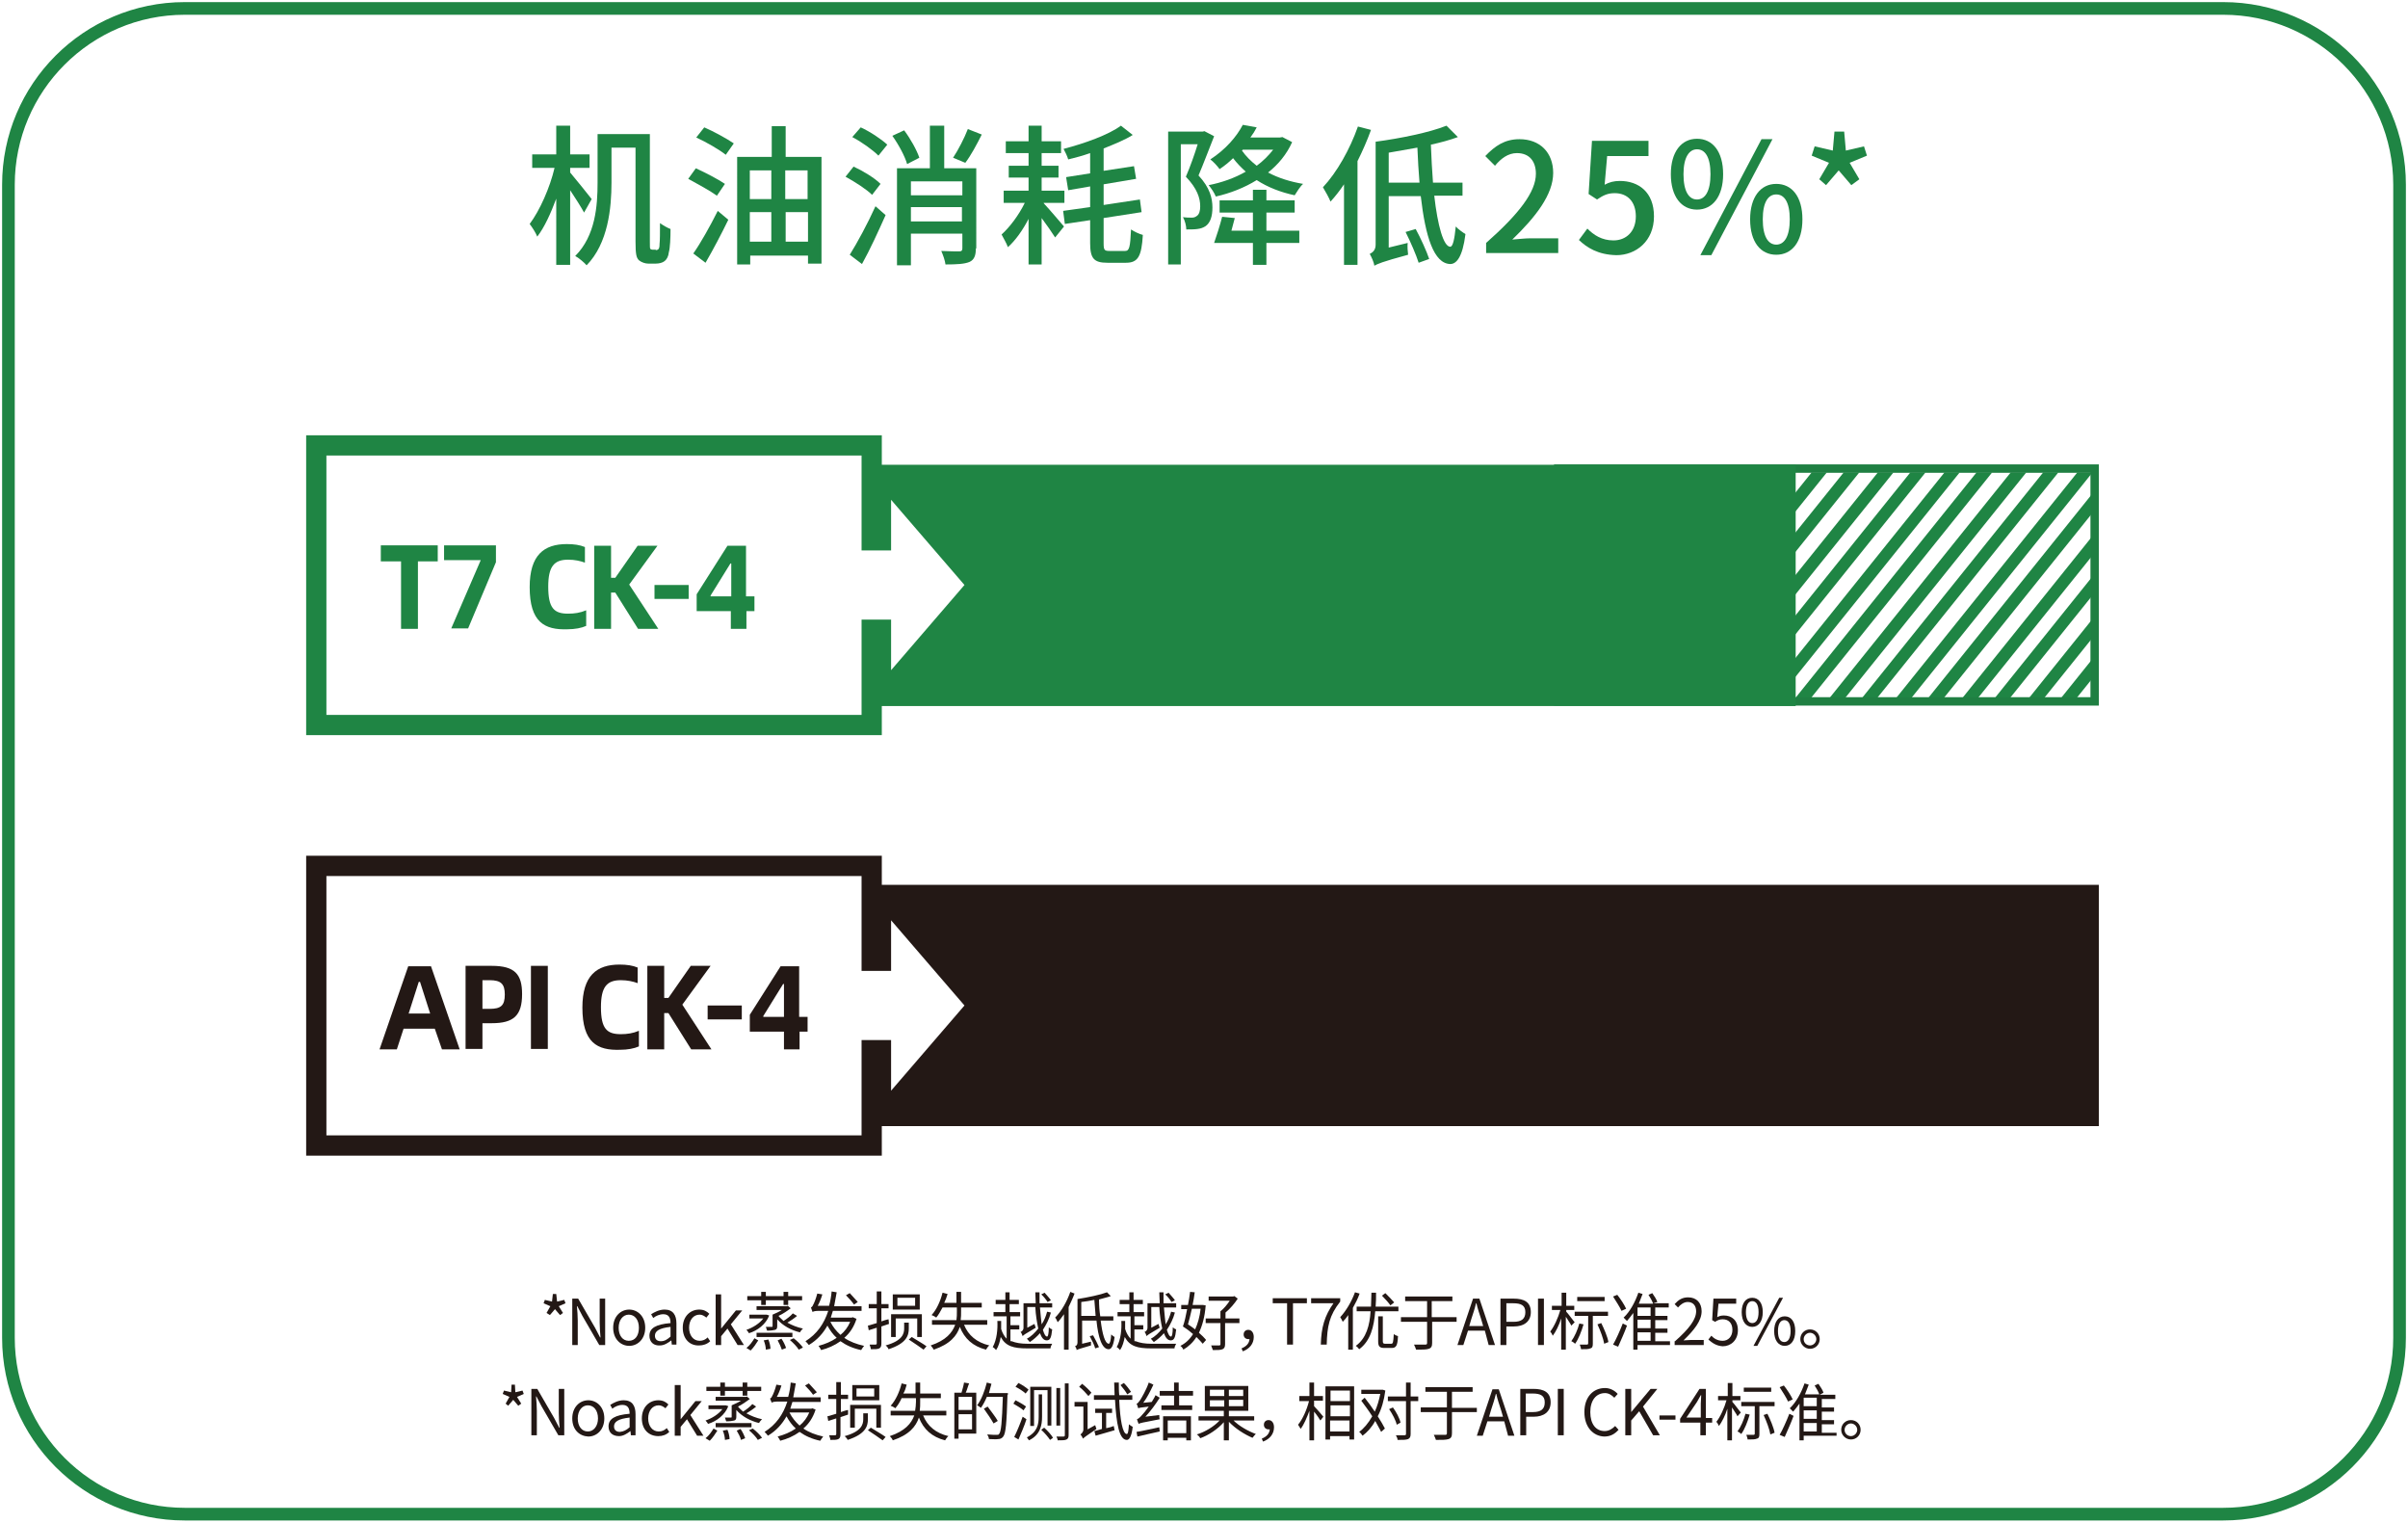 <?xml version="1.0" encoding="utf-8"?>
<!-- Generator: Adobe Illustrator 25.0.1, SVG Export Plug-In . SVG Version: 6.00 Build 0)  -->
<svg version="1.1" id="图层_1" xmlns="http://www.w3.org/2000/svg" xmlns:xlink="http://www.w3.org/1999/xlink" x="0px" y="0px"
	 viewBox="0 0 571 361" style="enable-background:new 0 0 571 361;" xml:space="preserve">
<style type="text/css">
	.st0{fill:#1F8544;}
	.st1{fill:#231815;}
	.st2{clip-path:url(#SVGID_2_);fill:#1F8544;}
	.st3{fill:#1F7F42;}
</style>
<g>
	<g>
		<path class="st0" d="M138.5,50.4c-0.7-1.3-2.1-3.5-3.3-5.3v17.7h-3.3V47.1c-1.3,3.5-2.8,6.8-4.5,9c-0.4-1-1.2-2.2-1.8-3
			c2.4-3.2,4.8-8.6,5.9-13.3h-5.3v-3.2h5.7v-6.8h3.3v6.8h4.6v3.2h-4.6v1.1c1.2,1.4,4.4,5.4,5.1,6.3L138.5,50.4z M155.5,59.3
			c0.3,0,0.5-0.1,0.6-0.2c0.2-0.2,0.3-0.5,0.3-1.3c0.1-0.8,0.1-2.6,0.1-4.9c0.7,0.5,1.7,1.1,2.5,1.4c0,2-0.1,4.5-0.4,5.5
			c-0.1,1-0.5,1.7-1,2.1c-0.5,0.4-1.3,0.6-2.1,0.6h-1.8c-0.7,0-1.6-0.3-2.2-0.8c-0.6-0.6-0.8-1.4-0.8-4.4V35H145v8.3
			c0,6-0.8,14.4-5.9,19.6c-0.5-0.6-1.9-1.8-2.7-2.2c4.8-4.8,5.3-11.9,5.3-17.4V31.8h12.4v25.4c0,1.1,0,1.7,0.1,1.8
			c0.1,0.1,0.3,0.2,0.5,0.2H155.5z"/>
		<path class="st0" d="M170,46.4c-1.5-1.1-4.6-2.8-6.8-4l1.8-2.5c2.2,1,5.3,2.6,6.9,3.7L170,46.4z M164.4,60.1
			c1.7-2.4,4-6.5,5.8-10.1l2.5,2.1c-1.6,3.3-3.6,7.1-5.4,10.2L164.4,60.1z M167,30.2c2.3,1,5.4,2.7,7,3.8l-1.9,2.7
			c-1.5-1.2-4.6-3-7-4.1L167,30.2z M194.8,37.2v25.3h-3.2v-1.9h-13.7v2.1h-3.1V37.2h8.2v-7.3h3.3v7.3H194.8z M177.8,40.4v6.8h5.1
			v-6.8H177.8z M177.8,57.3h5.1v-7h-5.1V57.3z M186.2,40.4v6.8h5.3v-6.8H186.2z M191.6,57.3v-7h-5.3v7H191.6z"/>
		<path class="st0" d="M206.8,46.2c-1.3-1.3-4.1-3.1-6.3-4.3l1.9-2.4c2.2,1,5,2.7,6.4,4.1L206.8,46.2z M201.5,60.4
			c1.7-2.7,4.2-7.3,6.1-11.5l2.4,2.1c-1.7,3.8-3.7,8.2-5.6,11.6L201.5,60.4z M204.1,30.2c2.2,1,4.9,2.8,6.3,4.1l-2.1,2.6
			c-1.3-1.3-3.9-3.2-6.2-4.4L204.1,30.2z M215.1,38.9c-0.5-1.8-2-4.6-3.5-6.7l2.8-1.3c1.5,2,3,4.7,3.6,6.5L215.1,38.9z M231.4,58.9
			c0,1.7-0.4,2.7-1.5,3.2c-1.2,0.5-3,0.6-5.7,0.6c-0.1-0.9-0.6-2.3-1-3.2c1.8,0.1,3.8,0.1,4.3,0.1c0.5,0,0.7-0.2,0.7-0.7v-3.5H216
			v7.5h-3.3v-23h7.8V29.8h3.4v10.1h7.6V58.9z M216,43v3.3h12.2V43H216z M228.1,52.5v-3.4H216v3.4H228.1z M232.8,31.9
			c-1.2,2.4-2.6,5-3.9,6.7l-2.9-1.2c1.2-1.8,2.7-4.7,3.5-6.8L232.8,31.9z"/>
		<path class="st0" d="M247.5,48.2c1.5,1.6,4.1,4.7,4.8,5.5l-2.1,2.6c-0.7-1.1-2-3-3.2-4.6v11h-3.1V51.9c-1.4,2.7-3.1,5.1-4.9,6.7
			c-0.3-0.9-1.1-2.2-1.5-3c1.9-1.7,4.1-4.6,5.5-7.5h-5v-2.9h5.9v-3.1h-4.7v-2.8h4.7v-3h-5.4v-2.8h5.4v-3.7h3.1v3.7h4.6v2.8H247v3h4
			v2.8h-4v3.1h5.4v2.9H247.5z M266.8,59.5c1,0,1.2-0.9,1.4-5.1c0.7,0.5,2,1.1,2.8,1.3c-0.3,5-1.1,6.6-4,6.6h-4.4
			c-3.2,0-4.1-1-4.1-4.7v-5.4l-6,0.9l-0.4-3.1l6.4-0.9v-4.9l-5.2,0.9l-0.5-3.1l5.7-0.9v-4.8c-1.7,0.6-3.5,1.1-5.2,1.5
			c-0.2-0.7-0.7-1.8-1.1-2.5c5-1.3,10.6-3.3,13.6-5.5l2.8,2.2c-1.9,1.2-4.4,2.2-6.9,3.2v5.3l7.2-1.1l0.5,3l-7.7,1.3v4.9l8.6-1.3
			l0.4,3l-9,1.4v6c0,1.6,0.2,1.8,1.4,1.8H266.8z"/>
		<path class="st0" d="M287.9,32.3c-1.2,3-2.5,6.5-3.7,9.3c2.7,2.9,3.3,5.4,3.3,7.6c0,2.1-0.5,3.6-1.6,4.4c-0.6,0.4-1.2,0.6-2,0.7
			c-0.7,0.1-1.7,0.1-2.6,0.1c0-0.8-0.3-2.1-0.8-2.9c0.8,0.1,1.5,0.1,2.1,0.1c0.5,0,0.8-0.1,1.2-0.4c0.6-0.4,0.8-1.3,0.8-2.3
			c0-1.9-0.7-4.2-3.4-7c1-2.3,2.1-5.4,2.8-7.7h-4v28.5H277V31.2h8.2l0.4-0.1L287.9,32.3z M306.4,33.7c-1.3,2.9-3.3,5.3-5.7,7.2
			c2.4,1.3,5.3,2.2,8.3,2.7c-0.7,0.6-1.5,1.9-2,2.7c-3.3-0.7-6.4-1.9-9-3.6c-2.9,1.8-6.2,3.1-9.7,3.9c-0.3-0.8-1.1-2-1.7-2.7
			c3.1-0.6,6.2-1.7,8.8-3.2c-1.1-1-2.1-2-3-3.2c-0.9,0.9-2,1.8-3.2,2.6c-0.5-0.7-1.5-1.8-2.2-2.3c3.7-2.4,6.3-5.5,7.7-8.2l3.3,0.6
			c-0.4,0.8-0.9,1.6-1.5,2.4h7l0.6-0.1L306.4,33.7z M300.3,54.7h7.8v2.9h-7.8v5.2h-3.2v-5.2h-7.8v0h-1.4c0.6-1.7,1.4-4.2,1.9-6.2
			l3,0.3c-0.3,1-0.5,2-0.8,3h5.1v-4.3h-7.9v-2.9h7.9V45h3.2v2.5h6.7v2.9h-6.7V54.7z M294.5,35.7c0.9,1.3,2.1,2.5,3.5,3.6
			c1.5-1.1,2.8-2.4,3.9-3.8h-7.2L294.5,35.7z"/>
		<path class="st0" d="M325.1,30.8c-0.9,2.5-2,5-3.2,7.4v24.6h-3.2V43.7c-1,1.5-2.1,2.9-3.2,4.1c-0.3-0.8-1.3-2.6-1.8-3.4
			c3.3-3.5,6.4-9,8.3-14.4L325.1,30.8z M340.1,46.4c0.8,7.1,2.2,12.1,3.8,12.1c0.6,0,1-1.7,1.3-4.8c0.5,0.6,1.8,1.5,2.3,1.8
			c-0.7,5.6-2.2,7.1-3.6,7.1c-3.9-0.1-5.9-6.5-7-16.1h-7.6v12.2l4.5-1.1c-0.1,0.8,0,2.1,0.1,2.8c-6.3,1.7-7.3,2.2-8,2.6
			c-0.1-0.8-0.7-2.1-1.1-2.8c0.6-0.3,1.4-0.8,1.4-2.2V33.6h0l0,0c6-0.8,12.8-2.2,16.8-3.8l2.7,2.7c-1.9,0.7-4.1,1.3-6.4,1.8
			c0.1,3.1,0.3,6.2,0.5,9h7v3.1H340.1z M336.6,43.3c-0.2-2.6-0.4-5.4-0.5-8.3c-2.3,0.4-4.5,0.8-6.8,1.2v7.1H336.6z M335.7,54.3
			c1.2,2.2,2.6,5.3,3.2,7.1l-2.5,0.9c-0.6-1.9-1.9-4.9-3.1-7.3L335.7,54.3z"/>
		<path class="st0" d="M352.4,57.6c7.8-6.9,11.8-12.1,11.8-16.4c0-2.9-1.5-4.9-4.5-4.9c-2.1,0-3.8,1.3-5.2,3l-2.3-2.3
			c2.3-2.4,4.6-4,8.1-4c4.9,0,8,3.2,8,8c0,5.1-4.1,10.4-9.7,15.8c1.4-0.1,3-0.3,4.3-0.3h6.6V60h-17.1V57.6z"/>
		<path class="st0" d="M374.4,56.9l2-2.7c1.5,1.5,3.4,2.8,6.2,2.8c3,0,5.3-2.1,5.3-5.7c0-3.5-2-5.5-5-5.5c-1.7,0-2.7,0.5-4.2,1.5
			l-2-1.3l0.8-12.6h13.4V37h-9.8l-0.6,6.8c1.1-0.6,2.2-0.9,3.6-0.9c4.4,0,8.1,2.6,8.1,8.4c0,5.9-4.3,9.2-8.9,9.2
			C378.9,60.4,376.3,58.7,374.4,56.9z"/>
		<path class="st0" d="M396.2,41.3c0-5.3,2.5-8.4,6.2-8.4s6.2,3,6.2,8.4c0,5.3-2.5,8.4-6.2,8.4S396.2,46.6,396.2,41.3z M405.6,41.3
			c0-4.1-1.3-5.9-3.2-5.9c-1.8,0-3.2,1.8-3.2,5.9c0,4.1,1.3,6,3.2,6C404.3,47.3,405.6,45.4,405.6,41.3z M417.7,33h2.6l-14.5,27.5
			h-2.6L417.7,33z M415,52c0-5.3,2.5-8.4,6.2-8.4c3.7,0,6.2,3,6.2,8.4s-2.5,8.4-6.2,8.4C417.5,60.4,415,57.4,415,52z M424.4,52
			c0-4.1-1.3-5.9-3.2-5.9c-1.9,0-3.2,1.8-3.2,5.9c0,4.1,1.3,6,3.2,6C423.1,58,424.4,56.1,424.4,52z"/>
		<path class="st0" d="M431.4,42.5l2.3-3.9l-4.1-1.7l0.7-2.2l4.3,1l0.4-4.5h2.3l0.4,4.5l4.3-1l0.7,2.2l-4.1,1.7l2.3,3.9l-1.9,1.4
			l-3-3.5l-3,3.5L431.4,42.5z"/>
	</g>
</g>
<g>
	<g>
		<path class="st1" d="M129.6,311.3l0.9-1.6l-1.6-0.7l0.3-0.8l1.7,0.4l0.2-1.8h0.8l0.2,1.8l1.7-0.4l0.3,0.8l-1.6,0.7l1,1.6l-0.7,0.5
			l-1.2-1.4l-1.2,1.4L129.6,311.3z"/>
		<path class="st1" d="M135.7,307.9h1.4l4,6.9l1.2,2.3h0.1c-0.1-1.1-0.2-2.3-0.2-3.5v-5.7h1.3v11h-1.4l-4-6.9l-1.2-2.3h-0.1
			c0.1,1.1,0.2,2.3,0.2,3.4v5.8h-1.3V307.9z"/>
		<path class="st1" d="M145.4,314.8c0-2.7,1.8-4.3,3.8-4.3s3.8,1.6,3.8,4.3c0,2.7-1.8,4.3-3.8,4.3S145.4,317.5,145.4,314.8z
			 M151.5,314.8c0-1.9-1-3.1-2.4-3.1s-2.4,1.3-2.4,3.1s0.9,3.1,2.4,3.1S151.5,316.7,151.5,314.8z"/>
		<path class="st1" d="M154,316.7c0-1.8,1.5-2.7,5-3c0-1.1-0.3-2.1-1.7-2.1c-0.9,0-1.8,0.4-2.4,0.9l-0.5-0.9
			c0.8-0.5,1.9-1.1,3.2-1.1c2,0,2.8,1.3,2.8,3.3v5h-1.1l-0.1-1h0c-0.8,0.6-1.7,1.2-2.7,1.2C155,319.1,154,318.2,154,316.7z
			 M159,316.9v-2.3c-2.7,0.3-3.7,1-3.7,2.1c0,0.9,0.6,1.3,1.4,1.3C157.6,318,158.2,317.6,159,316.9z"/>
		<path class="st1" d="M161.9,314.8c0-2.7,1.8-4.3,3.9-4.3c1.1,0,1.8,0.4,2.4,1l-0.7,0.9c-0.5-0.4-1-0.7-1.6-0.7
			c-1.5,0-2.5,1.3-2.5,3.1s1,3.1,2.5,3.1c0.8,0,1.4-0.3,1.9-0.8l0.6,0.9c-0.7,0.7-1.7,1-2.6,1C163.6,319.1,161.9,317.5,161.9,314.8z
			"/>
		<path class="st1" d="M169.7,306.9h1.3v8.1h0l3.5-4.3h1.5l-2.7,3.3l3.1,4.9h-1.5l-2.4-3.9l-1.5,1.8v2.1h-1.3V306.9z"/>
		<path class="st1" d="M182.4,311.9c-0.8,2.1-2.8,3.6-4.8,4.2c-0.1-0.2-0.4-0.6-0.6-0.8c1.5-0.5,3.1-1.5,4-2.7h-3.3v-0.9h3.9l0.2,0
			L182.4,311.9z M177,319.6c0.8-0.6,1.4-1.5,1.9-2.3l0.9,0.5c-0.5,0.8-1.1,1.7-1.8,2.4L177,319.6z M180.5,308.3h-3.3v-1h3.3v-1h1.1
			v1h4.2v-1h1.1v1h3.3v1h-3.3v1.1h-1.1v-1.1h-4.2v1.1h-1.1V308.3z M189,312c-0.7,0.6-1.6,1.2-2.3,1.6c1.1,0.6,2.3,1.1,3.7,1.4
			c-0.2,0.2-0.6,0.6-0.7,0.9c-2.1-0.5-4.1-1.6-5.4-3.1v1.6c0,0.5-0.1,0.8-0.5,0.9c-0.4,0.1-1,0.2-1.9,0.2c-0.1-0.3-0.2-0.6-0.3-0.9
			c0.7,0,1.3,0,1.4,0c0.2,0,0.2,0,0.2-0.2v-2.7c0.7-0.3,1.6-0.7,2.2-1.1h-6v-0.9h7.2l0.2-0.1l0.7,0.6c-0.8,0.6-1.8,1.3-2.9,1.8
			c0.3,0.4,0.8,0.8,1.2,1.2c0.8-0.5,1.7-1.2,2.2-1.8L189,312z M179.4,316h8.5v1h-8.5V316z M182.2,317.6c0.3,0.7,0.5,1.6,0.5,2.2
			l-1.1,0.2c0-0.6-0.2-1.5-0.5-2.2L182.2,317.6z M185.3,317.4c0.5,0.7,0.9,1.6,1.1,2.2l-1,0.4c-0.2-0.6-0.6-1.5-1-2.2L185.3,317.4z
			 M188.2,317.3c0.8,0.6,1.8,1.6,2.2,2.2l-1,0.5c-0.4-0.7-1.3-1.6-2.1-2.3L188.2,317.3z"/>
		<path class="st1" d="M203.1,312.7c-0.6,1.9-1.6,3.4-2.9,4.5c1.3,0.9,2.9,1.5,4.7,1.9c-0.2,0.2-0.5,0.7-0.7,1
			c-1.9-0.4-3.5-1.1-4.9-2.1c-1.4,1-3,1.7-4.6,2.1c-0.1-0.3-0.4-0.7-0.6-1c1.5-0.4,3-1,4.3-1.9c-0.9-0.8-1.6-1.8-2.2-2.9
			c-1,1.8-2.4,3.4-4.4,4.6c-0.2-0.3-0.6-0.7-0.8-0.9c2.7-1.7,4.4-4.1,5.4-7.2h-2.1c-0.9,0-1.5,0.1-1.6,0.3c-0.1-0.2-0.3-0.8-0.4-1.1
			c0.2-0.1,0.4-0.3,0.5-0.6c0.2-0.3,0.7-1.5,1-2.7l1.2,0.2c-0.3,1-0.7,2-1.1,2.7h2.7c0.3-1.1,0.5-2.2,0.6-3.4l1.2,0.2
			c-0.2,1.2-0.4,2.2-0.6,3.3h6.5l0,1.1h-6.8c-0.2,0.5-0.3,1.1-0.5,1.6h5l0.2-0.1L203.1,312.7z M196.9,313.4c0.6,1.2,1.4,2.2,2.4,3.1
			c1-0.8,1.8-1.9,2.3-3.1H196.9z M202.5,309.3c-0.4-0.6-1.2-1.5-1.9-2.2l0.9-0.5c0.6,0.7,1.5,1.6,1.9,2.1L202.5,309.3z"/>
		<path class="st1" d="M210.8,313.9c-0.6,0.2-1.2,0.4-1.8,0.6v4c0,0.6-0.1,1-0.5,1.2c-0.4,0.2-1,0.2-2,0.2c0-0.3-0.2-0.8-0.3-1.1
			c0.7,0,1.3,0,1.4,0c0.2,0,0.3-0.1,0.3-0.3v-3.7c-0.7,0.2-1.3,0.4-1.9,0.6l-0.2-1.1c0.6-0.1,1.3-0.4,2.1-0.6v-3.5h-1.9v-1h1.9v-3
			h1.1v3h1.7v1h-1.7v3.1c0.6-0.2,1.1-0.4,1.7-0.5L210.8,313.9z M215.5,315c0,1.6-0.5,3.5-4.8,4.9c-0.1-0.3-0.4-0.7-0.7-0.9
			c4-1.1,4.4-2.8,4.4-4v-1.4h1.1V315z M212.4,317h-1.1v-5.4h7.3v5.4h-1.1v-4.4h-5.1V317z M218.1,310.5h-6.4v-3.6h6.4V310.5z
			 M217,307.7h-4.2v1.9h4.2V307.7z M216.2,317c1.1,0.7,2.7,1.6,3.5,2.2l-0.7,0.8c-0.8-0.6-2.3-1.6-3.5-2.4L216.2,317z"/>
		<path class="st1" d="M228.6,314.1c1,2.5,3,4.2,6,4.9c-0.3,0.2-0.6,0.7-0.8,1c-3.1-0.8-5.1-2.6-6.2-5.4c-0.7,2.1-2.3,4.1-6.2,5.4
			c-0.1-0.3-0.5-0.7-0.7-1c3.6-1.2,5.1-3,5.8-4.9H221V313h5.8c0.1-0.7,0.1-1.4,0.1-2.1V310h-3.4c-0.5,0.9-0.9,1.7-1.5,2.4
			c-0.2-0.2-0.8-0.5-1.1-0.6c1.2-1.3,2.1-3.3,2.6-5.3l1.2,0.3c-0.2,0.7-0.5,1.5-0.8,2.1h2.9v-2.6h1.1v2.6h4.9v1.1h-4.9v0.9
			c0,0.7,0,1.4-0.1,2.1h6.3v1.1H228.6z"/>
		<path class="st1" d="M239.9,318c1,0.4,2.2,0.6,3.7,0.6c0.7,0,5.1,0,5.9,0c-0.2,0.3-0.4,0.8-0.4,1.1h-5.5c-3.3,0-5.1-0.5-6.3-2.7
			c-0.2,1.1-0.5,2.2-1.1,3.1c-0.2-0.2-0.5-0.6-0.8-0.7c1-1.8,1.2-4.3,1.1-6.2l0.9,0c0,0.6,0,1.3,0,1.9c0.3,1,0.8,1.8,1.3,2.3v-5.3
			h-3.1v-1h2.8v-1.9h-2.3v-1h2.3v-1.8h1v1.8h2.2v1h-2.2v1.9h2.5v1h-2.3v2.1h2.1v1h-2.1V318z M245.3,313.9c0.1,0.3,0.2,0.7,0.3,0.9
			c-2.5,1.5-2.9,1.7-3.1,2c-0.1-0.3-0.3-0.8-0.5-1c0.3-0.1,0.7-0.4,0.7-1v-5.8h2.9c0-0.8-0.1-1.7-0.1-2.6h1c0,0.9,0,1.8,0,2.6h3v1
			h-2.9c0.1,1.5,0.3,2.9,0.4,4c0.6-0.9,1-1.9,1.3-3l0.9,0.2c-0.4,1.5-1.1,2.9-1.9,4.1c0.3,1,0.6,1.6,1,1.6c0.2,0,0.4-0.7,0.4-2.2
			c0.2,0.2,0.5,0.4,0.8,0.5c-0.2,2-0.5,2.6-1.3,2.6c-0.7,0-1.2-0.6-1.6-1.7c-0.7,0.8-1.5,1.5-2.4,2.1c-0.2-0.2-0.5-0.6-0.7-0.8
			c1-0.5,1.9-1.4,2.7-2.4c-0.3-1.4-0.6-3.1-0.7-5.1h-1.9v4.9L245.3,313.9z M248.4,308.7c-0.3-0.5-0.9-1.3-1.5-1.8l0.8-0.4
			c0.5,0.6,1.2,1.3,1.5,1.8L248.4,308.7z"/>
		<path class="st1" d="M254.8,306.7c-0.4,1.1-0.9,2.1-1.4,3.2V320h-1.1v-8.4c-0.5,0.7-1,1.4-1.5,1.9c-0.1-0.3-0.4-0.9-0.6-1.1
			c1.5-1.5,2.8-3.8,3.6-6.1L254.8,306.7z M261,313.1c0.4,3.2,1,5.4,1.9,5.5c0.3,0,0.5-0.8,0.6-2.2c0.2,0.2,0.6,0.5,0.8,0.6
			c-0.3,2.2-0.8,2.9-1.4,2.9c-1.6,0-2.5-2.8-2.9-6.8h-3.4v5.5l2.1-0.5c0,0.3,0,0.7,0,0.9c-2.7,0.8-3.1,0.9-3.4,1.1
			c0-0.3-0.2-0.7-0.4-0.9c0.3-0.1,0.6-0.3,0.6-0.9v-10.3h0l0,0c2.5-0.4,5.4-1,7-1.6l0.9,0.9c-0.8,0.3-1.8,0.5-2.8,0.8
			c0,1.4,0.1,2.8,0.3,4h3.1v1H261z M259.8,312c-0.1-1.2-0.2-2.5-0.3-3.8c-1,0.2-2.1,0.4-3.1,0.5v3.3H259.8z M259.2,316.6
			c0.5,0.9,1.1,2.1,1.4,2.8l-0.9,0.3c-0.2-0.8-0.8-2-1.3-2.9L259.2,316.6z"/>
		<path class="st1" d="M269.3,318c1,0.4,2.2,0.6,3.7,0.6c0.7,0,5.1,0,5.9,0c-0.2,0.3-0.4,0.8-0.4,1.1h-5.5c-3.3,0-5.1-0.5-6.3-2.7
			c-0.2,1.1-0.5,2.2-1.1,3.1c-0.2-0.2-0.5-0.6-0.8-0.7c1-1.8,1.2-4.3,1.1-6.2l0.9,0c0,0.6,0,1.3,0,1.9c0.3,1,0.8,1.8,1.3,2.3v-5.3
			h-3.1v-1h2.8v-1.9h-2.3v-1h2.3v-1.8h1v1.8h2.2v1h-2.2v1.9h2.5v1h-2.3v2.1h2.1v1h-2.1V318z M274.7,313.9c0.1,0.3,0.2,0.7,0.3,0.9
			c-2.5,1.5-2.9,1.7-3.1,2c-0.1-0.3-0.3-0.8-0.5-1c0.3-0.1,0.7-0.4,0.7-1v-5.8h2.9c0-0.8-0.1-1.7-0.1-2.6h1c0,0.9,0,1.8,0,2.6h3v1
			H276c0.1,1.5,0.3,2.9,0.4,4c0.6-0.9,1-1.9,1.3-3l0.9,0.2c-0.4,1.5-1.1,2.9-1.9,4.1c0.3,1,0.6,1.6,1,1.6c0.2,0,0.4-0.7,0.4-2.2
			c0.2,0.2,0.5,0.4,0.8,0.5c-0.2,2-0.5,2.6-1.3,2.6c-0.7,0-1.2-0.6-1.6-1.7c-0.7,0.8-1.5,1.5-2.4,2.1c-0.2-0.2-0.5-0.6-0.7-0.8
			c1-0.5,1.9-1.4,2.7-2.4c-0.3-1.4-0.6-3.1-0.7-5.1H273v4.9L274.7,313.9z M277.8,308.7c-0.3-0.5-0.9-1.3-1.5-1.8l0.8-0.4
			c0.5,0.6,1.2,1.3,1.5,1.8L277.8,308.7z"/>
		<path class="st1" d="M285.9,309.5c-0.2,2.7-0.8,4.8-1.6,6.5c0.7,0.6,1.3,1.2,1.7,1.7l-0.8,0.9c-0.4-0.5-0.9-1-1.5-1.6
			c-0.8,1.3-1.9,2.3-3.1,3c-0.1-0.3-0.4-0.7-0.7-0.9c1.2-0.6,2.2-1.5,3-2.8c-0.8-0.7-1.6-1.3-2.4-1.8c0.4-1.1,0.7-2.5,1-4.1h-1.4v-1
			h1.6c0.2-1.1,0.4-2.1,0.5-3.1l1.1,0.1c-0.1,0.9-0.3,2-0.5,3h2.2l0.2,0L285.9,309.5z M282.6,310.4c-0.3,1.3-0.6,2.6-0.9,3.6
			c0.6,0.4,1.2,0.8,1.7,1.2c0.6-1.3,1.1-3,1.3-4.9H282.6z M293.8,313.7h-3.3v5c0,0.7-0.2,1-0.6,1.2c-0.5,0.2-1.2,0.2-2.3,0.2
			c-0.1-0.3-0.3-0.8-0.4-1.1c0.9,0,1.7,0,1.9,0c0.2,0,0.3-0.1,0.3-0.3v-5h-3.5v-1.1h3.5v-1.7c0.8-0.6,1.6-1.6,2.2-2.5h-5v-1h5.8
			l0.3-0.1l0.8,0.6c-0.7,1.1-1.8,2.4-2.9,3.3v1.4h3.3V313.7z"/>
		<path class="st1" d="M294.4,319.7c1.2-0.5,1.8-1.2,1.9-2.2c-0.1,0-0.2,0-0.3,0c-0.6,0-1.1-0.4-1.1-1.1s0.5-1.1,1.1-1.1
			c0.8,0,1.3,0.7,1.3,1.7c0,1.6-1,2.8-2.6,3.4L294.4,319.7z"/>
		<path class="st1" d="M305.1,309h-3.3v-1.2h8.1v1.2h-3.3v9.8h-1.4V309z"/>
		<path class="st1" d="M316.2,309h-5.3v-1.2h6.9v0.8c-2.6,3.3-3.1,5.9-3.2,10.2h-1.4C313.3,314.7,314.1,312,316.2,309z"/>
		<path class="st1" d="M322.4,306.7c-0.4,1.2-1,2.3-1.6,3.4v9.9h-1.1v-8.2c-0.4,0.6-0.8,1.1-1.3,1.6c-0.1-0.3-0.4-0.8-0.6-1.1
			c1.4-1.5,2.7-3.7,3.5-5.9L322.4,306.7z M326.1,310.9c-0.3,3.7-1.1,7-3.8,9c-0.2-0.3-0.5-0.6-0.8-0.8c2.5-1.8,3.3-4.9,3.5-8.2h-3.3
			v-1.1h3.4c0-1.1,0.1-2.2,0.1-3.3h1.1c0,1.1,0,2.2-0.1,3.3h5.4v1.1H326.1z M329.9,318.6c0.4,0,0.5-0.3,0.6-2.3
			c0.2,0.2,0.7,0.4,1,0.5c-0.1,2.2-0.4,2.8-1.5,2.8h-1.7c-1.2,0-1.5-0.4-1.5-1.6v-5.9h1.1v5.9c0,0.4,0.1,0.6,0.5,0.6H329.9z
			 M329.7,309.5c-0.4-0.6-1.3-1.6-2-2.3l0.8-0.6c0.7,0.7,1.6,1.6,2.1,2.2L329.7,309.5z"/>
		<path class="st1" d="M345.5,313.4h-5.9v5c0,0.8-0.2,1.2-0.8,1.4c-0.6,0.2-1.5,0.2-3,0.2c-0.1-0.3-0.3-0.8-0.5-1.2
			c1.2,0,2.4,0,2.7,0c0.3,0,0.4-0.1,0.4-0.4v-5h-6.2v-1.1h6.2v-3.8h-5.2v-1.1h11.2v1.1h-4.9v3.8h5.9V313.4z"/>
		<path class="st1" d="M352.1,315.5h-4l-1.1,3.4h-1.4l3.7-11h1.5l3.7,11h-1.5L352.1,315.5z M351.7,314.4l-0.5-1.7
			c-0.4-1.2-0.8-2.4-1.1-3.7H350c-0.3,1.3-0.7,2.5-1.1,3.7l-0.5,1.7H351.7z"/>
		<path class="st1" d="M355.8,307.9h3.1c2.5,0,4.1,0.8,4.1,3.2c0,2.3-1.7,3.4-4,3.4h-1.8v4.4h-1.4V307.9z M358.9,313.4
			c1.9,0,2.8-0.7,2.8-2.3c0-1.6-1-2.1-2.9-2.1h-1.6v4.4H358.9z"/>
		<path class="st1" d="M364.7,307.9h1.4v11h-1.4V307.9z"/>
		<path class="st1" d="M372.6,314.3c-0.2-0.5-0.9-1.4-1.3-2.1v7.8h-1.1v-7.4c-0.5,1.6-1.3,3.2-2,4.1c-0.1-0.3-0.4-0.8-0.6-1
			c0.9-1.1,1.9-3.3,2.4-5.1h-2v-1h2.3v-3.1h1.1v3.1h1.9v1h-1.9v0.4c0.5,0.5,1.7,2.2,2,2.5L372.6,314.3z M375.5,314
			c-0.5,1.7-1.2,3.5-2,4.6c-0.2-0.2-0.6-0.5-0.9-0.6c0.8-1.1,1.5-2.7,1.9-4.2L375.5,314z M377.7,312.1v6.5c0,0.6-0.1,1-0.6,1.1
			c-0.4,0.2-1.1,0.2-2.2,0.2c0-0.3-0.2-0.8-0.3-1.1c0.8,0,1.5,0,1.7,0c0.2,0,0.3-0.1,0.3-0.3v-6.5h-3.2v-1h7.9v1H377.7z
			 M380.5,308.5H374v-1h6.5V308.5z M379.7,313.7c0.7,1.4,1.5,3.3,1.7,4.5l-1,0.4c-0.2-1.2-0.9-3.1-1.6-4.6L379.7,313.7z"/>
		<path class="st1" d="M384.5,310.8c-0.4-0.9-1.3-2.3-2-3.4l1-0.4c0.8,1,1.7,2.4,2.1,3.3L384.5,310.8z M382.5,318.8
			c0.7-1.2,1.6-3.2,2.3-5l1,0.5c-0.6,1.7-1.5,3.6-2.1,5L382.5,318.8z M396,318.9h-7.7v1.1h-1v-8.7c-0.5,0.7-1,1.3-1.5,1.9
			c-0.2-0.2-0.6-0.6-0.8-0.8c1.5-1.4,2.7-3.6,3.5-5.9l1,0.3c-0.3,0.8-0.6,1.5-0.9,2.3h3.4c-0.2-0.6-0.7-1.5-1.1-2.1l0.9-0.4
			c0.5,0.7,1,1.5,1.2,2.1L392,309h3.7v1h-3.2v2h2.9v1h-2.9v2h2.9v1h-2.9v2h3.5V318.9z M391.4,310h-3.1v2h3.1V310z M391.4,312.9h-3.1
			v2h3.1V312.9z M388.3,317.9h3.1v-2h-3.1V317.9z"/>
		<path class="st1" d="M397.2,318c3.4-3,5-5.2,5-7.1c0-1.3-0.7-2.2-2-2.2c-0.9,0-1.7,0.6-2.3,1.3l-0.8-0.8c0.9-1,1.8-1.6,3.2-1.6
			c2,0,3.2,1.3,3.2,3.3c0,2.2-1.7,4.4-4.3,6.9c0.6,0,1.2-0.1,1.8-0.1h3v1.2h-6.9V318z"/>
		<path class="st1" d="M405.1,317.6l0.7-0.9c0.6,0.6,1.4,1.2,2.7,1.2c1.3,0,2.3-1,2.3-2.6c0-1.6-0.9-2.5-2.3-2.5
			c-0.7,0-1.2,0.2-1.8,0.6L406,313l0.3-5.1h5.4v1.2h-4.2l-0.3,3.2c0.5-0.3,1-0.4,1.6-0.4c1.8,0,3.3,1.1,3.3,3.5s-1.7,3.8-3.6,3.8
			C406.9,319.1,405.9,318.3,405.1,317.6z"/>
		<path class="st1" d="M413,311.1c0-2.2,1-3.4,2.5-3.4c1.5,0,2.5,1.2,2.5,3.4c0,2.2-1,3.5-2.5,3.5C414,314.6,413,313.3,413,311.1z
			 M417,311.1c0-1.8-0.6-2.6-1.5-2.6c-0.9,0-1.5,0.9-1.5,2.6s0.6,2.6,1.5,2.6C416.4,313.7,417,312.9,417,311.1z M421.9,307.7h0.9
			l-6.1,11.4h-0.9L421.9,307.7z M420.7,315.6c0-2.2,1-3.5,2.5-3.5s2.5,1.2,2.5,3.5c0,2.2-1,3.5-2.5,3.5S420.7,317.8,420.7,315.6z
			 M424.6,315.6c0-1.8-0.6-2.6-1.5-2.6c-0.9,0-1.5,0.9-1.5,2.6c0,1.8,0.6,2.6,1.5,2.6C424,318.2,424.6,317.3,424.6,315.6z"/>
		<path class="st1" d="M431.5,317.5c0,1.3-1,2.3-2.3,2.3c-1.2,0-2.3-1-2.3-2.3c0-1.3,1-2.3,2.3-2.3
			C430.5,315.2,431.5,316.2,431.5,317.5z M430.7,317.5c0-0.8-0.7-1.5-1.5-1.5c-0.8,0-1.5,0.7-1.5,1.5c0,0.9,0.7,1.5,1.5,1.5
			C430,319,430.7,318.3,430.7,317.5z"/>
		<path class="st1" d="M119.9,332.8l0.9-1.6l-1.6-0.7l0.3-0.8l1.7,0.4l0.1-1.8h0.8l0.1,1.8l1.7-0.4l0.3,0.8l-1.6,0.7l1,1.6l-0.7,0.5
			l-1.2-1.4l-1.2,1.4L119.9,332.8z"/>
		<path class="st1" d="M126,329.3h1.4l4,6.9l1.2,2.3h0.1c-0.1-1.1-0.2-2.3-0.2-3.5v-5.7h1.3v11h-1.4l-4-6.9l-1.2-2.3h-0.1
			c0.1,1.1,0.2,2.3,0.2,3.4v5.8H126V329.3z"/>
		<path class="st1" d="M135.7,336.3c0-2.7,1.8-4.3,3.8-4.3c2,0,3.8,1.6,3.8,4.3c0,2.7-1.8,4.3-3.8,4.3
			C137.4,340.5,135.7,339,135.7,336.3z M141.8,336.3c0-1.9-1-3.1-2.4-3.1c-1.4,0-2.4,1.3-2.4,3.1s0.9,3.1,2.4,3.1
			C140.8,339.4,141.8,338.1,141.8,336.3z"/>
		<path class="st1" d="M144.3,338.2c0-1.8,1.5-2.7,5-3c0-1.1-0.3-2.1-1.7-2.1c-0.9,0-1.8,0.4-2.4,0.9l-0.5-0.9
			c0.8-0.5,1.9-1.1,3.2-1.1c2,0,2.8,1.3,2.8,3.3v5h-1.1l-0.1-1h0c-0.8,0.6-1.7,1.2-2.7,1.2C145.3,340.5,144.3,339.7,144.3,338.2z
			 M149.3,338.4v-2.3c-2.7,0.3-3.7,1-3.7,2.1c0,0.9,0.6,1.3,1.4,1.3C147.9,339.4,148.5,339.1,149.3,338.4z"/>
		<path class="st1" d="M152.2,336.3c0-2.7,1.8-4.3,3.9-4.3c1.1,0,1.8,0.4,2.4,1l-0.7,0.9c-0.5-0.4-1-0.7-1.6-0.7
			c-1.5,0-2.5,1.3-2.5,3.1s1,3.1,2.5,3.1c0.8,0,1.4-0.3,1.9-0.8l0.6,0.9c-0.7,0.7-1.6,1-2.6,1C153.9,340.5,152.2,339,152.2,336.3z"
			/>
		<path class="st1" d="M160,328.4h1.4v8.1h0l3.5-4.3h1.5l-2.7,3.3l3.1,4.9h-1.5l-2.4-3.9l-1.5,1.8v2.1H160V328.4z"/>
		<path class="st1" d="M172.7,333.4c-0.8,2.1-2.8,3.6-4.8,4.2c-0.1-0.2-0.4-0.6-0.6-0.8c1.5-0.5,3.1-1.5,4-2.7h-3.3v-0.9h3.9l0.2,0
			L172.7,333.4z M167.3,341c0.8-0.6,1.4-1.5,1.9-2.3l0.9,0.5c-0.5,0.8-1.1,1.7-1.8,2.4L167.3,341z M170.8,329.8h-3.3v-1h3.3v-1h1.1
			v1h4.2v-1h1.1v1h3.3v1h-3.3v1.1h-1.1v-1.1h-4.2v1.1h-1.1V329.8z M179.3,333.5c-0.7,0.6-1.6,1.2-2.3,1.6c1.1,0.6,2.3,1.1,3.7,1.4
			c-0.2,0.2-0.6,0.6-0.7,0.9c-2.1-0.5-4.1-1.6-5.4-3.1v1.6c0,0.5-0.1,0.8-0.5,0.9c-0.4,0.1-1,0.2-1.9,0.2c-0.1-0.3-0.2-0.6-0.3-0.9
			c0.7,0,1.3,0,1.4,0c0.2,0,0.2,0,0.2-0.2v-2.7c0.7-0.3,1.6-0.7,2.2-1.1h-6v-0.9h7.2l0.2-0.1l0.7,0.6c-0.8,0.6-1.8,1.3-2.8,1.8
			c0.3,0.4,0.8,0.8,1.2,1.2c0.8-0.5,1.7-1.2,2.2-1.8L179.3,333.5z M169.7,337.4h8.5v1h-8.5V337.4z M172.5,339
			c0.3,0.7,0.5,1.6,0.5,2.2l-1.1,0.2c0-0.6-0.2-1.5-0.5-2.2L172.5,339z M175.6,338.8c0.5,0.7,0.9,1.6,1.1,2.2l-1,0.4
			c-0.1-0.6-0.6-1.5-1-2.2L175.6,338.8z M178.5,338.7c0.8,0.6,1.8,1.6,2.2,2.2l-1,0.5c-0.4-0.7-1.3-1.6-2.1-2.3L178.5,338.7z"/>
		<path class="st1" d="M193.4,334.2c-0.6,1.9-1.6,3.4-2.9,4.5c1.3,0.9,2.9,1.5,4.7,1.9c-0.2,0.2-0.5,0.7-0.7,1
			c-1.9-0.4-3.5-1.1-4.9-2.1c-1.4,1-3,1.7-4.6,2.1c-0.1-0.3-0.4-0.7-0.6-1c1.5-0.4,3-1,4.3-1.9c-0.9-0.8-1.6-1.8-2.2-2.9
			c-1,1.8-2.4,3.4-4.4,4.6c-0.2-0.3-0.6-0.7-0.8-0.9c2.7-1.7,4.4-4.1,5.4-7.2h-2.1c-0.9,0-1.5,0.1-1.6,0.3c-0.1-0.2-0.3-0.8-0.4-1
			c0.2-0.1,0.4-0.3,0.5-0.6c0.2-0.3,0.7-1.5,1-2.7l1.2,0.2c-0.3,1-0.7,2-1.1,2.7h2.7c0.3-1.1,0.5-2.2,0.6-3.4l1.2,0.2
			c-0.2,1.2-0.4,2.2-0.6,3.3h6.5l0,1.1h-6.7c-0.2,0.5-0.3,1.1-0.5,1.6h5l0.2-0.1L193.4,334.2z M187.2,334.9c0.6,1.2,1.4,2.2,2.4,3.1
			c1-0.8,1.8-1.9,2.3-3.1H187.2z M192.8,330.7c-0.4-0.6-1.2-1.5-1.9-2.2l0.9-0.5c0.6,0.7,1.5,1.6,1.9,2.1L192.8,330.7z"/>
		<path class="st1" d="M201.1,335.4c-0.6,0.2-1.2,0.4-1.8,0.6v4c0,0.6-0.1,1-0.5,1.2c-0.4,0.2-1,0.2-1.9,0.2c0-0.3-0.2-0.8-0.3-1.1
			c0.7,0,1.3,0,1.4,0c0.2,0,0.3-0.1,0.3-0.3v-3.7c-0.7,0.2-1.3,0.4-1.9,0.6l-0.2-1.1c0.6-0.1,1.3-0.4,2.1-0.6v-3.5h-1.9v-1h1.9v-3
			h1.1v3h1.7v1h-1.7v3.1c0.6-0.2,1.1-0.4,1.7-0.5L201.1,335.4z M205.8,336.5c0,1.6-0.5,3.5-4.8,4.9c-0.1-0.3-0.5-0.7-0.7-0.9
			c4-1.1,4.4-2.8,4.4-4v-1.4h1.1V336.5z M202.7,338.5h-1.1v-5.4h7.3v5.4h-1.1V334h-5.1V338.5z M208.5,332h-6.4v-3.6h6.4V332z
			 M207.3,329.2h-4.2v1.9h4.2V329.2z M206.5,338.5c1.1,0.7,2.7,1.6,3.5,2.2l-0.7,0.8c-0.8-0.6-2.3-1.6-3.5-2.4L206.5,338.5z"/>
		<path class="st1" d="M218.9,335.6c1,2.5,3,4.2,6,4.9c-0.3,0.2-0.6,0.7-0.8,1c-3.1-0.8-5.1-2.6-6.2-5.4c-0.7,2.1-2.3,4.1-6.2,5.4
			c-0.1-0.3-0.4-0.7-0.7-1c3.6-1.2,5.1-3,5.8-4.9h-5.6v-1.1h5.8c0.1-0.7,0.2-1.4,0.2-2.1v-0.9h-3.4c-0.4,0.9-0.9,1.7-1.5,2.4
			c-0.2-0.2-0.8-0.5-1.1-0.6c1.2-1.3,2.1-3.3,2.6-5.3l1.2,0.3c-0.2,0.7-0.4,1.5-0.8,2.1h2.9v-2.6h1.1v2.6h4.9v1.1h-4.9v0.9
			c0,0.7,0,1.4-0.1,2.1h6.3v1.1H218.9z"/>
		<path class="st1" d="M229.8,328c-0.3,0.7-0.5,1.6-0.8,2.2h2.5v9.7h-4.2v1.2h-1v-10.9h1.7c0.2-0.7,0.5-1.7,0.6-2.4L229.8,328z
			 M230.5,331.2h-3.2v3.1h3.2V331.2z M230.5,338.9v-3.6h-3.2v3.6H230.5z M238.9,330.7c-0.2,6.8-0.4,9.1-1,9.9
			c-0.3,0.4-0.7,0.6-1.2,0.6c-0.5,0.1-1.4,0-2.2,0c0-0.3-0.2-0.8-0.4-1.1c1,0.1,1.9,0.1,2.2,0.1c0.3,0,0.5,0,0.6-0.2
			c0.5-0.5,0.7-2.8,0.9-8.8H234c-0.4,1-0.9,1.9-1.4,2.6c-0.2-0.2-0.7-0.5-0.9-0.6c1-1.3,1.8-3.4,2.3-5.4l1.1,0.3
			c-0.2,0.7-0.4,1.5-0.6,2.2h4.5V330.7z M235.6,337.5c-0.5-0.9-1.5-2.4-2.3-3.5l0.9-0.5c0.8,1.1,1.9,2.5,2.4,3.4L235.6,337.5z"/>
		<path class="st1" d="M240.8,332c0.8,0.4,1.9,1,2.5,1.5l-0.6,0.9c-0.5-0.5-1.6-1.1-2.4-1.6L240.8,332z M242.5,335.9l0.9,0.6
			c-0.5,1.6-1.3,3.4-1.9,4.8l-1-0.6C241.1,339.5,241.9,337.6,242.5,335.9z M241.5,327.9c0.8,0.4,1.9,1.1,2.4,1.6l-0.7,0.9
			c-0.5-0.5-1.6-1.2-2.4-1.6L241.5,327.9z M247.1,330.6v5.3c0,2-0.4,4.3-3.1,5.6c-0.1-0.2-0.4-0.5-0.5-0.7c2.5-1.3,2.8-3.1,2.8-4.9
			v-5.3H247.1z M249.3,328.7v9.3h-0.9v-8.4h-3.2v8.5h-0.9v-9.3H249.3z M247.6,338.5c0.8,0.7,1.7,1.7,2.1,2.4l-0.7,0.5
			c-0.4-0.6-1.3-1.7-2.1-2.4L247.6,338.5z M251.4,329.1v8.9h-0.9v-8.9H251.4z M253.4,328v12.2c0,0.6-0.1,0.9-0.5,1.1
			c-0.4,0.2-1,0.2-2.1,0.2c0-0.3-0.2-0.7-0.3-0.9c0.8,0,1.5,0,1.7,0c0.2,0,0.3-0.1,0.3-0.3V328H253.4z"/>
		<path class="st1" d="M259.7,337.9c0.1,0.3,0.2,0.7,0.3,0.9c-2.5,1.7-2.9,2-3.2,2.3c-0.1-0.3-0.4-0.8-0.6-1
			c0.3-0.2,0.7-0.6,0.7-1.2v-5.4h-2.1v-1.1h3.1v6.5L259.7,337.9z M258.1,331c-0.5-0.6-1.4-1.6-2.2-2.2l0.7-0.7
			c0.8,0.6,1.7,1.5,2.2,2.1L258.1,331z M265.4,332c0.2,4.6,0.8,8,1.8,8c0.3,0,0.4-0.8,0.5-2.3c0.2,0.2,0.7,0.5,0.9,0.6
			c-0.3,2.5-0.9,3.1-1.4,3.1c-1.8,0-2.5-3.9-2.8-9.5h-5v-1.1h4.9c0-1-0.1-2-0.1-3h1.1c0,1,0,2.1,0.1,3h3.1v1.1H265.4z M262.4,338.6
			c0.6-0.1,1.2-0.3,1.7-0.5l0.2,1c-1.6,0.5-3.2,0.9-4.5,1.3l-0.3-1.1c0.5-0.1,1.1-0.3,1.8-0.5v-3.8h-1.6v-1h4v1h-1.4V338.6z
			 M267.3,330.6c-0.3-0.6-1-1.5-1.6-2.2l0.8-0.5c0.6,0.6,1.3,1.5,1.7,2.1L267.3,330.6z"/>
		<path class="st1" d="M274.9,335.5c0,0.3,0,0.7,0.1,1c-4.2,0.8-4.7,0.9-5,1.1c-0.1-0.2-0.3-0.8-0.4-1.1c0.3-0.1,0.7-0.4,1.2-1
			c0.3-0.3,0.9-1,1.6-2c-1.9,0.2-2.3,0.3-2.5,0.4c-0.1-0.2-0.2-0.8-0.4-1.1c0.3,0,0.5-0.4,0.9-0.9c0.3-0.5,1.4-2.3,2-4.1l1.1,0.5
			c-0.7,1.5-1.5,3.1-2.4,4.3l2-0.2c0.3-0.5,0.7-1.1,0.9-1.6l1,0.6c-1,1.6-2.2,3.2-3.4,4.5L274.9,335.5z M269.5,339.5
			c1.4-0.2,3.4-0.7,5.4-1.1l0.1,1c-1.9,0.4-3.9,0.9-5.3,1.2L269.5,339.5z M279.6,330.9v2.3h3.1v1.1h-7.3v-1.1h3v-2.3h-3.4v-1.1h3.4
			v-2h1.1v2h3.4v1.1H279.6z M275.8,335.8h6.6v5.7h-1.1v-0.6h-4.4v0.6h-1.1V335.8z M276.9,336.8v3h4.4v-3H276.9z"/>
		<path class="st1" d="M292.4,336.7c1.4,1.4,3.5,2.6,5.4,3.3c-0.3,0.2-0.6,0.7-0.8,0.9c-1.9-0.8-4.1-2.2-5.6-3.8v4.4h-1.2v-4.3
			c-1.4,1.6-3.6,3.1-5.6,3.8c-0.1-0.3-0.5-0.7-0.8-0.9c2-0.6,4.1-1.9,5.4-3.3h-5v-1h6v-1.3h-4.5v-5.9H296v5.9h-4.6v1.3h6v1H292.4z
			 M286.9,331h3.4v-1.5h-3.4V331z M290.3,333.5v-1.5h-3.4v1.5H290.3z M294.8,329.5h-3.4v1.5h3.4V329.5z M294.8,331.9h-3.4v1.5h3.4
			V331.9z"/>
		<path class="st1" d="M299.2,341.1c1.2-0.5,1.8-1.2,1.9-2.2c-0.1,0-0.2,0-0.3,0c-0.6,0-1.1-0.4-1.1-1.1s0.5-1.1,1.1-1.1
			c0.8,0,1.3,0.7,1.3,1.7c0,1.6-1,2.8-2.6,3.4L299.2,341.1z"/>
		<path class="st1" d="M311.6,333.4c0.5,0.5,1.9,2.1,2.2,2.5l-0.7,0.9c-0.3-0.5-0.9-1.4-1.5-2.1v6.8h-1.1v-7
			c-0.6,1.6-1.3,3.3-2.1,4.3c-0.1-0.3-0.5-0.8-0.6-1c1.1-1.3,2.1-3.6,2.6-5.6h-2.3V331h2.4v-3.2h1.1v3.2h2.1v1.1h-2.1V333.4z
			 M321.1,328.7v12.6H320v-0.8h-4.6v0.8h-1.1v-12.6H321.1z M315.5,329.7v2.5h4.6v-2.5H315.5z M315.5,335.8h4.6v-2.6h-4.6V335.8z
			 M320,339.4v-2.6h-4.6v2.6H320z"/>
		<path class="st1" d="M328.5,329.7c-0.3,2.3-0.9,4.4-1.8,6.1c0.7,1.1,1.3,2.1,1.7,2.9l-0.9,0.8c-0.3-0.7-0.9-1.6-1.4-2.6
			c-0.8,1.5-1.9,2.7-3,3.5c-0.2-0.3-0.5-0.7-0.8-0.9c1.1-0.8,2.2-2.1,3.1-3.7c-0.8-1.3-1.8-2.6-2.6-3.7l0.8-0.7
			c0.8,1,1.6,2.1,2.4,3.3c0.6-1.3,1-2.7,1.3-4.2h-4.5v-1h4.9l0.2,0L328.5,329.7z M336.3,332.2h-1.8v7.8c0,0.7-0.2,1-0.6,1.2
			c-0.5,0.2-1.2,0.2-2.5,0.2c0-0.3-0.2-0.8-0.4-1.1c0.9,0,1.8,0,2,0c0.3,0,0.4-0.1,0.4-0.3v-7.8h-4.3v-1.1h4.3v-3.3h1.1v3.3h1.8
			V332.2z M331.2,337.8c-0.2-1-1-2.5-1.8-3.7l0.9-0.4c0.8,1.1,1.6,2.6,1.8,3.6L331.2,337.8z"/>
		<path class="st1" d="M350.2,334.8h-5.9v5c0,0.8-0.2,1.2-0.8,1.4c-0.6,0.2-1.5,0.2-3,0.2c-0.1-0.3-0.3-0.8-0.5-1.2
			c1.2,0,2.4,0,2.7,0c0.3,0,0.4-0.1,0.4-0.4v-5h-6.2v-1.1h6.2V330H338v-1.1h11.2v1.1h-4.9v3.8h5.9V334.8z"/>
		<path class="st1" d="M356.7,337h-4l-1.1,3.4h-1.4l3.7-11h1.5l3.7,11h-1.5L356.7,337z M356.4,335.9l-0.5-1.7
			c-0.4-1.2-0.8-2.4-1.1-3.7h-0.1c-0.3,1.3-0.7,2.5-1.1,3.7l-0.5,1.7H356.4z"/>
		<path class="st1" d="M360.5,329.3h3.1c2.5,0,4.1,0.8,4.1,3.2c0,2.3-1.7,3.4-4,3.4h-1.8v4.4h-1.4V329.3z M363.5,334.8
			c1.9,0,2.8-0.7,2.8-2.3c0-1.6-1-2.1-2.9-2.1h-1.6v4.4H363.5z"/>
		<path class="st1" d="M369.4,329.3h1.4v11h-1.4V329.3z"/>
		<path class="st1" d="M375.7,334.8c0-3.6,2.1-5.7,4.9-5.7c1.3,0,2.4,0.7,3,1.4l-0.8,0.9c-0.6-0.6-1.3-1.1-2.2-1.1
			c-2.1,0-3.5,1.7-3.5,4.5c0,2.8,1.3,4.5,3.4,4.5c1,0,1.8-0.5,2.5-1.2l0.8,0.9c-0.9,1-1.9,1.6-3.4,1.6
			C377.8,340.5,375.7,338.4,375.7,334.8z"/>
		<path class="st1" d="M385.4,329.3h1.4v5.5h0l4.6-5.5h1.6l-3.4,4.2l4,6.8H392l-3.3-5.7l-1.9,2.2v3.5h-1.4V329.3z"/>
		<path class="st1" d="M393.5,335.6h3.8v1h-3.8V335.6z"/>
		<path class="st1" d="M406,337.3h-1.5v3h-1.3v-3h-4.8v-0.9l4.6-7.1h1.5v6.9h1.5V337.3z M403.3,336.2v-3.4c0-0.5,0.1-1.4,0.1-2h-0.1
			c-0.3,0.5-0.6,1.1-0.9,1.6l-2.5,3.7H403.3z"/>
		<path class="st1" d="M412,335.8c-0.2-0.5-0.9-1.4-1.3-2.1v7.8h-1.1V334c-0.5,1.6-1.3,3.2-2,4.1c-0.1-0.3-0.4-0.8-0.6-1
			c0.9-1.1,1.9-3.3,2.4-5.1h-2v-1h2.3v-3.1h1.1v3.1h1.9v1h-1.9v0.4c0.5,0.5,1.7,2.2,2,2.5L412,335.8z M414.9,335.4
			c-0.5,1.7-1.2,3.5-2,4.6c-0.2-0.2-0.6-0.5-0.9-0.6c0.8-1.1,1.5-2.7,1.9-4.2L414.9,335.4z M417.2,333.5v6.5c0,0.6-0.1,1-0.6,1.1
			c-0.4,0.2-1.1,0.2-2.2,0.2c0-0.3-0.2-0.8-0.3-1.1c0.8,0,1.5,0,1.7,0c0.2,0,0.3-0.1,0.3-0.3v-6.5h-3.2v-1h7.9v1H417.2z M420,330
			h-6.5v-1h6.5V330z M419.1,335.2c0.7,1.4,1.5,3.3,1.7,4.5l-1,0.4c-0.2-1.2-0.9-3.1-1.6-4.6L419.1,335.2z"/>
		<path class="st1" d="M424,332.3c-0.4-0.9-1.3-2.3-2-3.4l1-0.4c0.8,1,1.7,2.4,2.1,3.3L424,332.3z M422,340.2c0.7-1.2,1.6-3.2,2.3-5
			l1,0.5c-0.6,1.7-1.5,3.6-2.1,5L422,340.2z M435.4,340.4h-7.7v1.1h-1v-8.7c-0.5,0.7-1,1.3-1.5,1.9c-0.2-0.2-0.6-0.6-0.8-0.8
			c1.5-1.4,2.7-3.6,3.5-5.9l1,0.3c-0.3,0.8-0.6,1.5-0.9,2.3h3.4c-0.2-0.6-0.7-1.5-1.1-2.1l0.9-0.4c0.5,0.7,1,1.5,1.2,2.1l-0.9,0.5
			h3.7v1h-3.2v2h2.9v1h-2.9v2h2.9v1h-2.9v2h3.5V340.4z M430.8,331.4h-3.1v2h3.1V331.4z M430.8,334.4h-3.1v2h3.1V334.4z M427.7,339.4
			h3.1v-2h-3.1V339.4z"/>
		<path class="st1" d="M441.2,339c0,1.3-1,2.3-2.3,2.3c-1.2,0-2.3-1-2.3-2.3c0-1.3,1-2.3,2.3-2.3C440.2,336.7,441.2,337.7,441.2,339
			z M440.4,339c0-0.8-0.7-1.5-1.5-1.5c-0.8,0-1.5,0.7-1.5,1.5c0,0.9,0.7,1.5,1.5,1.5C439.7,340.5,440.4,339.8,440.4,339z"/>
	</g>
</g>
<path class="st0" d="M527.2,3.5c22.2,0,40.3,18.1,40.3,40.3v273.4c0,22.3-18.1,40.3-40.3,40.3H43.8c-22.2,0-40.3-18.1-40.3-40.3
	V43.8c0-22.2,18.1-40.3,40.3-40.3H527.2 M527.2,0.5H43.8C19.9,0.5,0.5,19.9,0.5,43.8v273.4c0,23.9,19.4,43.3,43.3,43.3h483.4
	c23.9,0,43.3-19.4,43.3-43.3V43.8C570.5,19.9,551.1,0.5,527.2,0.5z"/>
<g>
	<defs>
		
			<rect id="SVGID_1_" x="405" y="74.8" transform="matrix(-5.558436e-11 -1 1 -5.558436e-11 294.381 571.864)" width="56.2" height="127.8"/>
	</defs>
	<clipPath id="SVGID_2_">
		<use xlink:href="#SVGID_1_"  style="overflow:visible;"/>
	</clipPath>
	<polygon class="st2" points="326.1,166.9 322.5,166.9 366.6,112 370.2,112 	"/>
	<polygon class="st2" points="499.4,166.9 495.7,166.9 539.8,112 543.5,112 	"/>
	<polygon class="st2" points="341.9,166.9 338.2,166.9 382.3,112 386,112 	"/>
	<polygon class="st2" points="357.6,166.9 354,166.9 398.1,112 401.7,112 	"/>
	<polygon class="st2" points="373.4,166.9 369.7,166.9 413.8,112 417.5,112 	"/>
	<polygon class="st2" points="389.1,166.9 385.5,166.9 429.6,112 433.2,112 	"/>
	<polygon class="st2" points="404.9,166.9 401.2,166.9 445.3,112 449,112 	"/>
	<polygon class="st2" points="420.6,166.9 417,166.9 461.1,112 464.7,112 	"/>
	<polygon class="st2" points="436.4,166.9 432.7,166.9 476.8,112 480.5,112 	"/>
	<polygon class="st2" points="452.1,166.9 448.5,166.9 492.6,112 496.2,112 	"/>
	<polygon class="st2" points="467.9,166.9 464.2,166.9 508.3,112 512,112 	"/>
	<polygon class="st2" points="483.6,166.9 480,166.9 524.1,112 527.7,112 	"/>
	<polygon class="st2" points="318,166.9 314.4,166.9 358.5,112 362.1,112 	"/>
	<polygon class="st2" points="491.3,166.9 487.6,166.9 531.7,112 535.4,112 	"/>
	<polygon class="st2" points="333.8,166.9 330.1,166.9 374.3,112 377.9,112 	"/>
	<polygon class="st2" points="349.5,166.9 345.9,166.9 390,112 393.6,112 	"/>
	<polygon class="st2" points="365.3,166.9 361.6,166.9 405.7,112 409.4,112 	"/>
	<polygon class="st2" points="381,166.9 377.4,166.9 421.5,112 425.1,112 	"/>
	<polygon class="st2" points="396.8,166.9 393.1,166.9 437.2,112 440.9,112 	"/>
	<polygon class="st2" points="412.5,166.9 408.9,166.9 453,112 456.6,112 	"/>
	<polygon class="st2" points="428.3,166.9 424.6,166.9 468.7,112 472.4,112 	"/>
	<polygon class="st2" points="444,166.9 440.4,166.9 484.5,112 488.1,112 	"/>
	<polygon class="st2" points="459.8,166.9 456.1,166.9 500.2,112 503.9,112 	"/>
	<polygon class="st2" points="475.5,166.9 471.9,166.9 516,112 519.6,112 	"/>
</g>
<g>
	<g>
		<path class="st3" d="M495.7,112.1v53.2H370.5v-53.2H495.7 M497.7,110.1H368.5v57.2h129.2V110.1L497.7,110.1z"/>
	</g>
</g>
<g>
	<g>
		<path class="st0" d="M209.1,110.1v-6.9H72.6v71.1h136.5v-6.9h216.7v-57.2H209.1z M211.3,158.9v-12h-7v22.6H77.4V108h126.9v22.5h7
			v-12l17.4,20.2L211.3,158.9z"/>
	</g>
</g>
<g>
	<g>
		<path class="st0" d="M103.9,133.1h-4.8v16h-4v-16h-4.8v-3.8h13.5V133.1z"/>
		<path class="st0" d="M114,132.8h-8.7v-3.5h12.3v4l-6.6,15.7h-4L114,132.8z"/>
		<path class="st0" d="M125.6,139.2c0-7.6,3.4-10.2,8.8-10.2c1.7,0,3.1,0.2,4.3,0.7v3.7c-1.1-0.4-2.4-0.7-4-0.7
			c-3.3,0-4.7,1.6-4.7,6.4c0,5.1,1.4,6.4,4.7,6.4c1.5,0,2.9-0.2,4.3-0.8v3.7c-1.1,0.5-2.7,0.8-4.4,0.8
			C129.1,149.4,125.6,147.5,125.6,139.2z"/>
		<path class="st0" d="M156.1,149.1h-4.8l-5.4-8.6h-1v8.6h-4v-19.7h4v7.6h1l5.3-7.6h4.7l-6.7,9.2L156.1,149.1z"/>
		<path class="st0" d="M155.2,138.7h8.1v3.3h-8.1V138.7z"/>
		<path class="st0" d="M179,144.9h-2v4.2h-3.7v-4.2h-8.1v-4l7.3-11.5h4.4v12h2V144.9z M173.4,141.4v-7.8h-0.2l-4.7,7.6v0.2H173.4z"
			/>
	</g>
</g>
<g>
	<g>
		<path class="st1" d="M209.1,209.8v-6.9H72.6V274h136.5V267h288.6v-57.2H209.1z M211.3,258.6v-12h-7v22.6H77.4v-61.5h126.9v22.5h7
			v-12l17.4,20.2L211.3,258.6z"/>
	</g>
</g>
<g>
	<g>
		<path class="st1" d="M103.1,243.9h-7.4l-1.6,4.9H90l6.8-19.7h5.4l6.8,19.7h-4.2L103.1,243.9z M102,240.3l-2.4-7.5h-0.3l-2.4,7.5
			H102z"/>
		<path class="st1" d="M110.4,229h6.2c5.5,0,7.2,2,7.2,6.7c0,5.1-2,6.9-7.2,6.9h-2.2v6.1h-4V229z M116.1,239.2
			c2.7,0,3.6-0.8,3.6-3.4c0-2.5-0.9-3.4-3.6-3.4h-1.7v6.8H116.1z"/>
		<path class="st1" d="M125.9,229h4v19.7h-4V229z"/>
		<path class="st1" d="M138.1,238.9c0-7.6,3.4-10.2,8.8-10.2c1.7,0,3.1,0.2,4.3,0.7v3.7c-1.1-0.4-2.4-0.7-4-0.7
			c-3.3,0-4.7,1.6-4.7,6.4c0,5.1,1.4,6.4,4.7,6.4c1.5,0,2.9-0.2,4.3-0.8v3.7c-1.1,0.5-2.7,0.8-4.4,0.8
			C141.6,249.1,138.1,247.2,138.1,238.9z"/>
		<path class="st1" d="M168.7,248.8h-4.8l-5.4-8.6h-1v8.6h-4V229h4v7.6h1l5.3-7.6h4.7l-6.7,9.2L168.7,248.8z"/>
		<path class="st1" d="M167.8,238.4h8.1v3.3h-8.1V238.4z"/>
		<path class="st1" d="M191.6,244.6h-2v4.2h-3.7v-4.2h-8.1v-4l7.3-11.5h4.4v12h2V244.6z M185.9,241.1v-7.8h-0.2l-4.7,7.6v0.2H185.9z
			"/>
	</g>
</g>
</svg>
